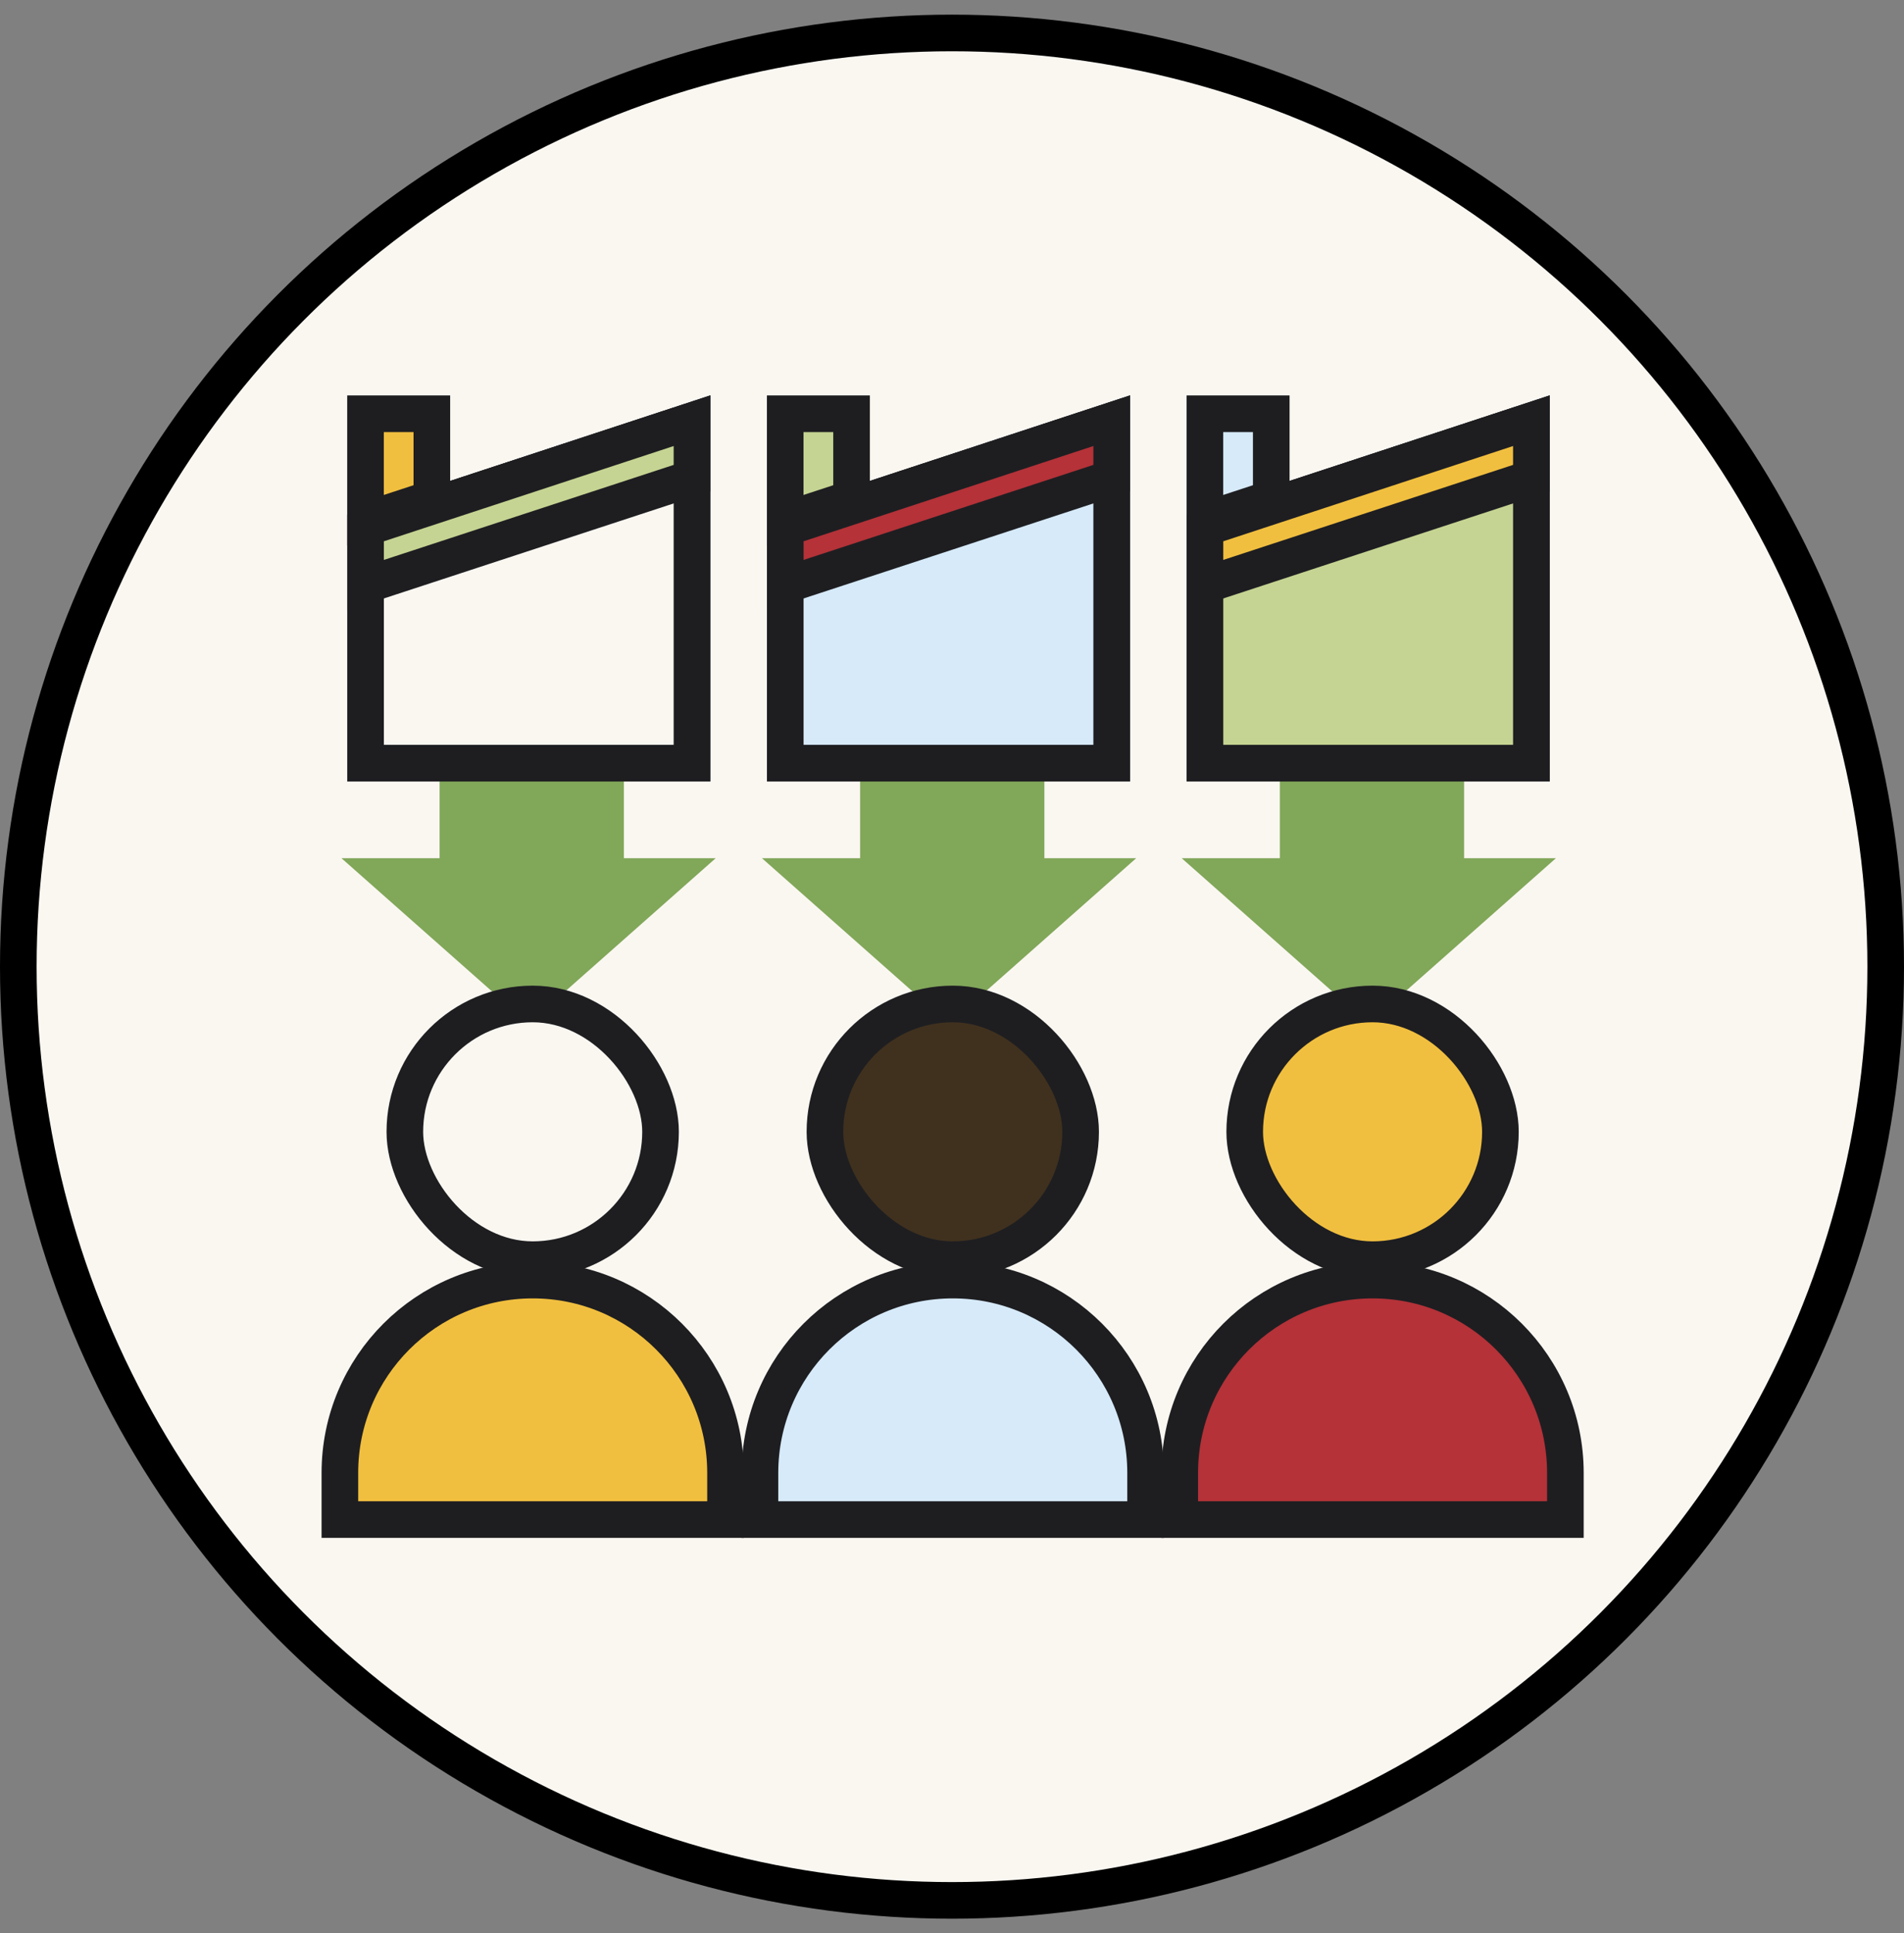 <?xml version="1.0" encoding="UTF-8"?>
<svg xmlns="http://www.w3.org/2000/svg" width="65" height="66" viewBox="0 0 65 66" fill="none">
  <rect x="0" y="0" width="65" height="66" fill="#808080" stroke="none"/>
  <circle cx="32.5" cy="33" r="31.875" fill="#FAF7F1" stroke="black" stroke-width="1.25"></circle>
  <path d="M32.4 34.949L26.012 29.297L29.363 29.297L29.363 24.089L35.654 24.089L35.654 29.297L38.788 29.297L32.4 34.949Z" fill="#81A759"></path>
  <path d="M46.729 34.949L40.341 29.297L43.692 29.297L43.692 24.089L49.983 24.089L49.983 29.297L53.117 29.297L46.729 34.949Z" fill="#81A759"></path>
  <path d="M18.045 34.949L11.657 29.297L15.007 29.297L15.007 24.089L21.299 24.089L21.299 29.297L24.433 29.297L18.045 34.949Z" fill="#81A759"></path>
  <path d="M26.808 18.026L37.951 14.363V26.052H26.808V18.026Z" fill="#D6EAF9" stroke="#1E1E21" stroke-width="1.25"></path>
  <path d="M26.808 18.026L37.951 14.363V26.052H26.808V18.026Z" fill="#D6EAF9" stroke="#1E1E21" stroke-width="1.25"></path>
  <path d="M37.951 16.323L26.808 19.977V18.026L37.951 14.363V16.323Z" fill="#B43238" stroke="#1E1E21" stroke-width="1.25"></path>
  <path d="M26.806 14.125H29.071V17.017L26.806 17.759V14.125Z" fill="#C5D492" stroke="#1E1E21" stroke-width="1.25"></path>
  <path d="M12.48 18.026L23.623 14.363V26.052H12.48V18.026Z" fill="#FAF7F1" stroke="#1E1E21" stroke-width="1.25"></path>
  <path d="M12.48 18.026L23.623 14.363V26.052H12.48V18.026Z" fill="#FAF7F1" stroke="#1E1E21" stroke-width="1.25"></path>
  <path d="M23.623 16.323L12.48 19.977V18.026L23.623 14.363V16.323Z" fill="#C5D492" stroke="#1E1E21" stroke-width="1.25"></path>
  <path d="M12.478 14.125H14.743V17.017L12.478 17.759V14.125Z" fill="#F1BF3F" stroke="#1E1E21" stroke-width="1.25"></path>
  <path d="M41.136 18.026L52.279 14.363V26.052H41.136V18.026Z" fill="#B43238" stroke="#1E1E21" stroke-width="1.25"></path>
  <path d="M41.136 18.026L52.279 14.363V26.052H41.136V18.026Z" fill="#C5D492" stroke="#1E1E21" stroke-width="1.25"></path>
  <path d="M52.279 16.323L41.136 19.977V18.026L52.279 14.363V16.323Z" fill="#F1BF3F" stroke="#1E1E21" stroke-width="1.25"></path>
  <path d="M41.134 14.125H43.399V17.017L41.134 17.759V14.125Z" fill="#D6EAF9" stroke="#1E1E21" stroke-width="1.25"></path>
  <path d="M39.109 50.282V51.874H25.944V50.282C25.944 46.646 28.891 43.699 32.527 43.699C36.162 43.699 39.109 46.646 39.109 50.282Z" fill="#D6EAF9" stroke="#1E1E21" stroke-width="1.25"></path>
  <rect x="28.162" y="34.273" width="8.729" height="8.729" rx="4.365" fill="#40311E" stroke="#1E1E21" stroke-width="1.25"></rect>
  <path d="M24.768 50.282V51.874H11.603V50.282C11.603 46.646 14.55 43.699 18.186 43.699C21.821 43.699 24.768 46.646 24.768 50.282Z" fill="#F1BF3F" stroke="#1E1E21" stroke-width="1.25"></path>
  <rect x="13.821" y="34.273" width="8.729" height="8.729" rx="4.365" fill="#FAF7F1" stroke="#1E1E21" stroke-width="1.25"></rect>
  <path d="M53.44 50.282V51.874H40.275V50.282C40.275 46.646 43.222 43.699 46.857 43.699C50.493 43.699 53.44 46.646 53.44 50.282Z" fill="#B43238" stroke="#1E1E21" stroke-width="1.25"></path>
  <rect x="42.493" y="34.273" width="8.729" height="8.729" rx="4.365" fill="#F1BF3F" stroke="#1E1E21" stroke-width="1.25"></rect>
</svg>
